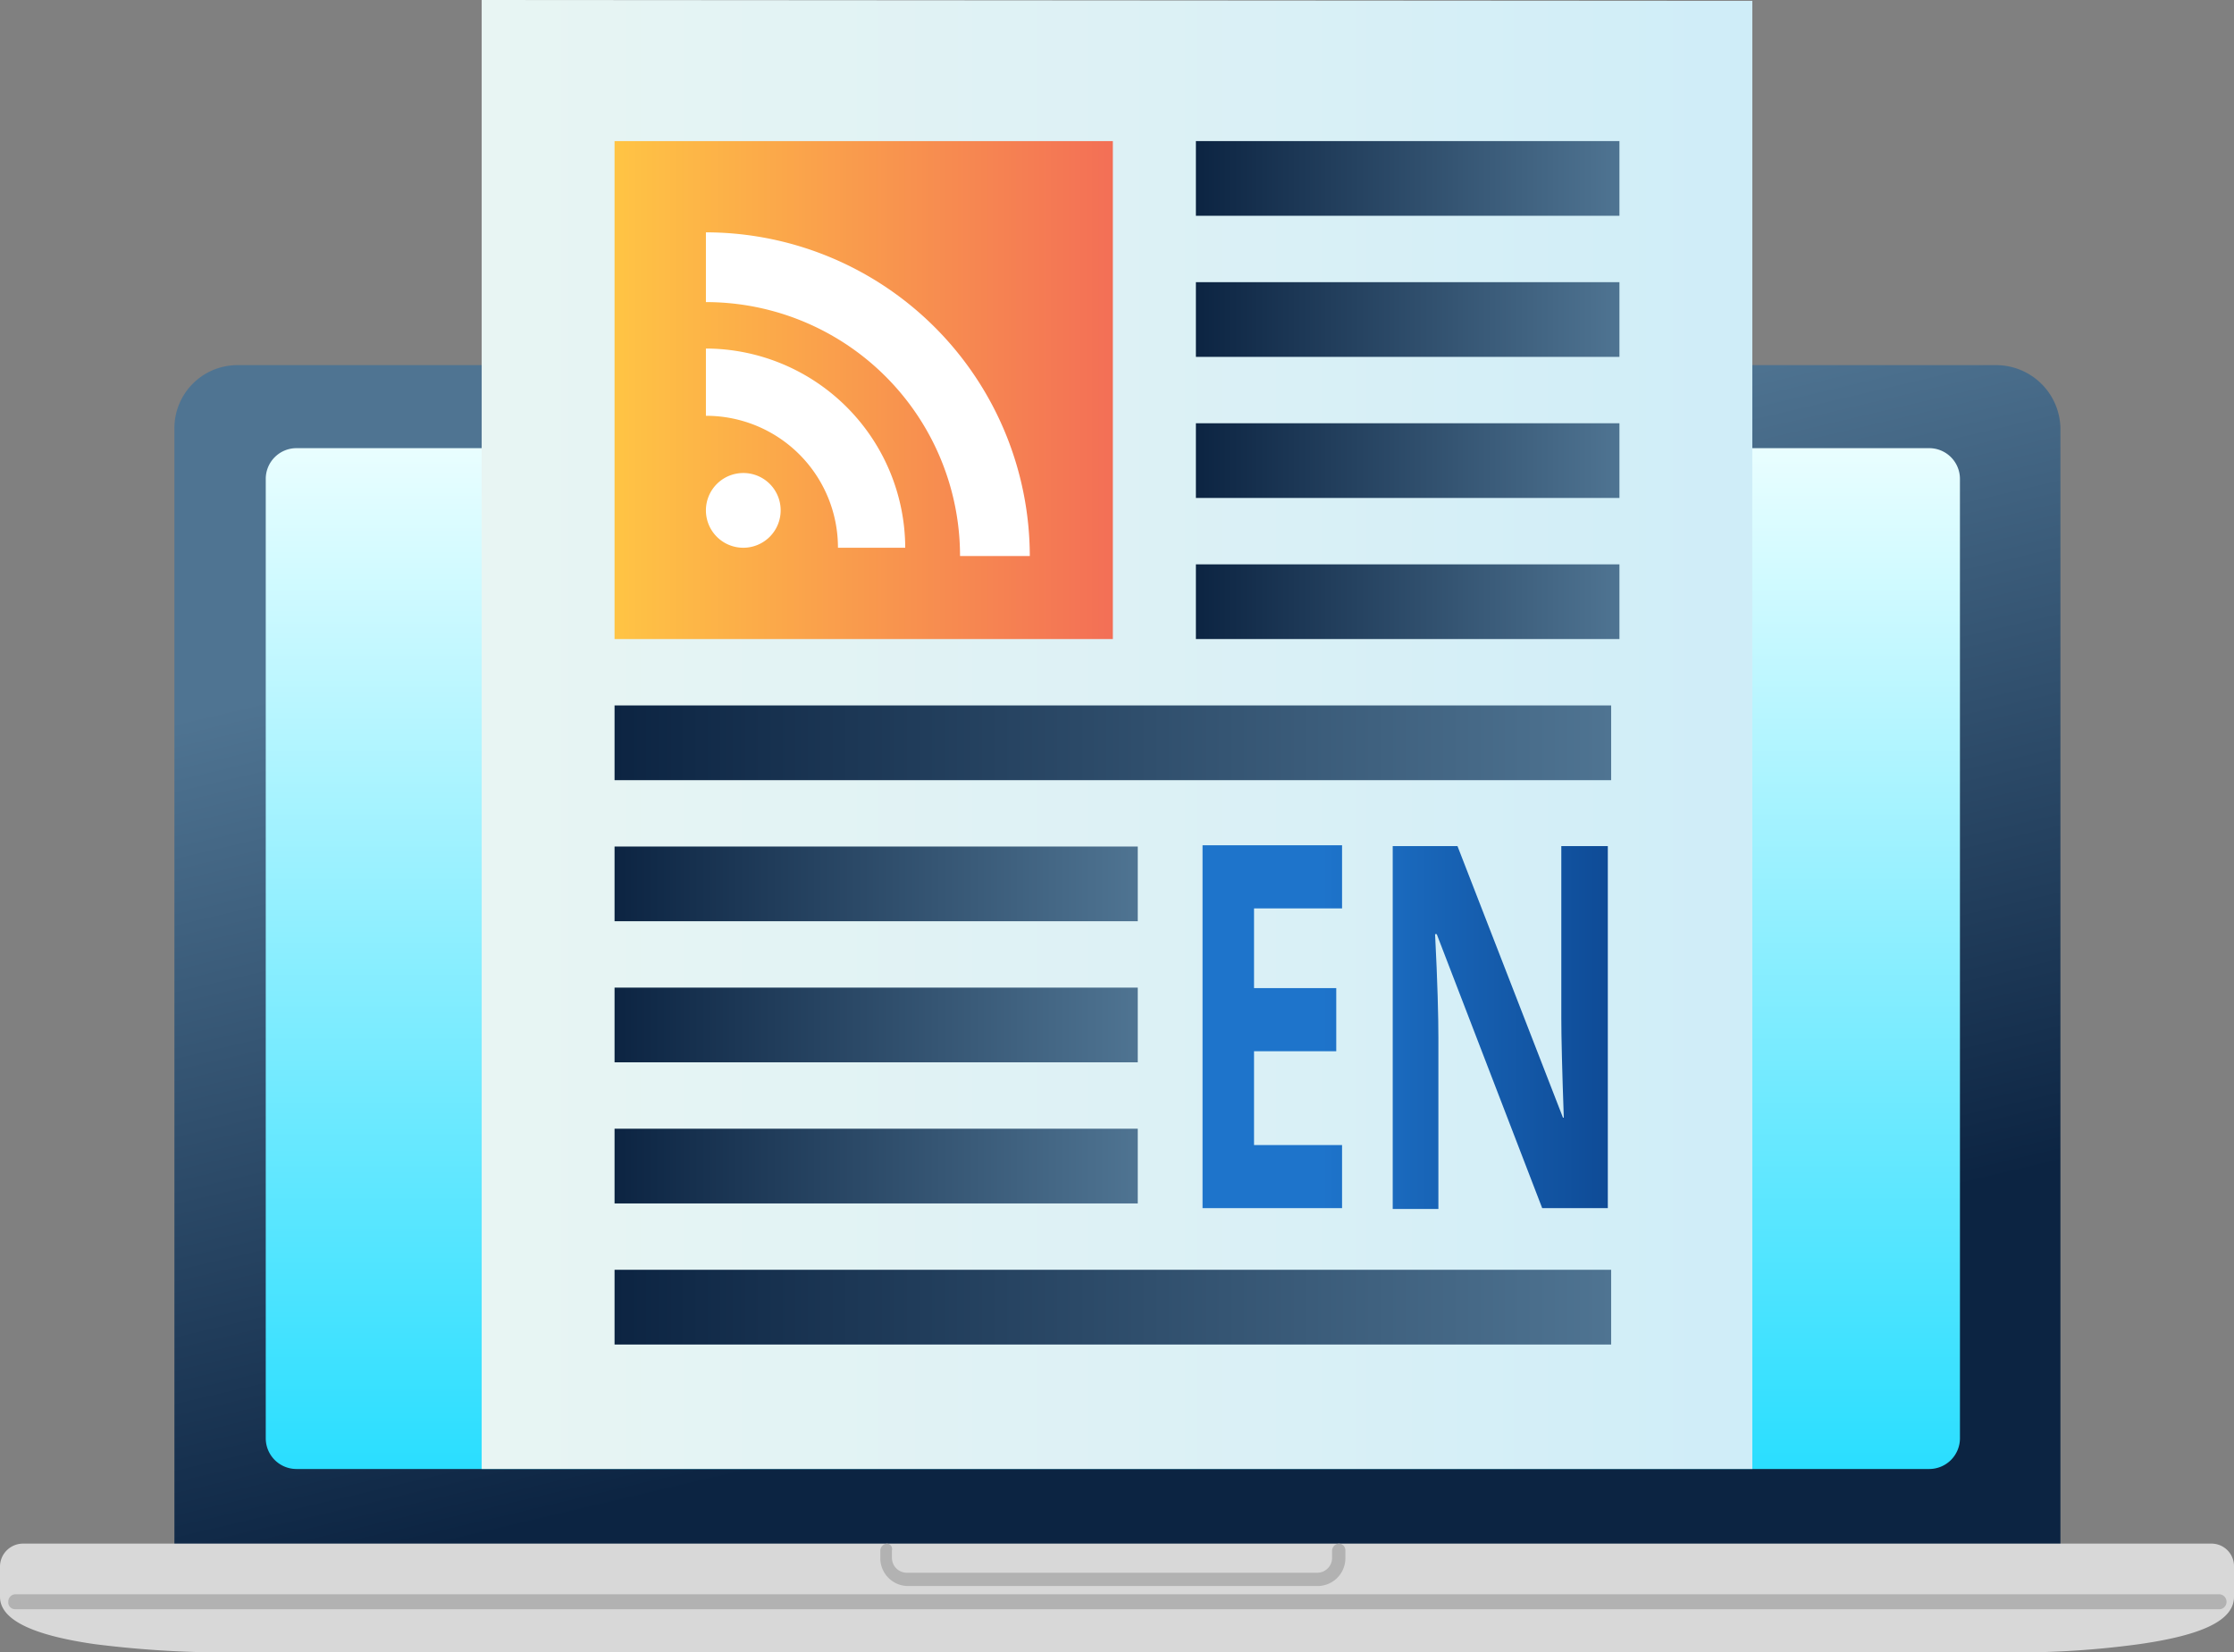 <svg xmlns="http://www.w3.org/2000/svg" xmlns:xlink="http://www.w3.org/1999/xlink" viewBox="0 0 269 199"><rect x="0" y="0" width="269" height="199" fill="#808080" stroke="none"/><defs><linearGradient id="a" x1="144.636" y1="35.286" x2="120.645" y2="136.848" gradientTransform="matrix(1 0 0 -1 0 200)" gradientUnits="userSpaceOnUse"><stop offset="0" stop-color="#0c2442"/><stop offset="1" stop-color="#4f7492"/></linearGradient><linearGradient id="b" x1="134" y1="23.089" x2="134" y2="146.027" gradientTransform="matrix(1 0 0 -1 0 200)" gradientUnits="userSpaceOnUse"><stop offset="0" stop-color="#2adeff"/><stop offset="1" stop-color="#e9feff"/></linearGradient><linearGradient id="c" x1="58" y1="111.544" x2="211" y2="111.544" gradientTransform="matrix(1 0 0 -1 0 200)" gradientUnits="userSpaceOnUse"><stop offset="0" stop-color="#e8f5f3"/><stop offset=".5" stop-color="#ddf1f5"/><stop offset="1" stop-color="#cfedf8"/></linearGradient><linearGradient id="d" x1="144" y1="21.489" x2="195" y2="21.489" xlink:href="#a"/><linearGradient id="e" x1="144" y1="38.481" x2="195" y2="38.481" xlink:href="#a"/><linearGradient id="f" x1="144" y1="55.472" x2="195" y2="55.472" xlink:href="#a"/><linearGradient id="g" x1="144" y1="127.536" x2="195" y2="127.536" xlink:href="#a"/><linearGradient id="h" x1="74" y1="110.545" x2="194" y2="110.545" xlink:href="#a"/><linearGradient id="i" x1="74" y1="106.447" x2="137" y2="106.447" xlink:href="#a"/><linearGradient id="j" x1="74" y1="76.562" x2="137" y2="76.562" xlink:href="#a"/><linearGradient id="k" x1="74" y1="59.571" x2="137" y2="59.571" xlink:href="#a"/><linearGradient id="l" x1="74" y1="42.579" x2="194" y2="42.579" xlink:href="#a"/><linearGradient id="m" x1="74" y1="153.024" x2="134" y2="153.024" gradientTransform="matrix(1 0 0 -1 0 200)" gradientUnits="userSpaceOnUse"><stop offset="0" stop-color="#ffc444"/><stop offset="1" stop-color="#f36f56"/></linearGradient><linearGradient id="n" x1="212.5" y1="76.35" x2="159.2" y2="76.35" gradientTransform="matrix(1 0 0 -1 0 200)" gradientUnits="userSpaceOnUse"><stop offset="0" stop-color="#06357a"/><stop offset="1" stop-color="#1e74cb"/></linearGradient><linearGradient id="o" x1="212.5" y1="76.25" x2="159.2" y2="76.25" xlink:href="#n"/></defs><path d="M248.1 51.574V193.1a.789.789 0 0 1-.8.8H21.8a.789.789 0 0 1-.8-.8V51.574a7.594 7.594 0 0 1 7.6-7.6h211.8a7.746 7.746 0 0 1 7.7 7.6z" fill="url(#a)"/><path d="M269 188.605v3.7c0 2.8-3.7 4.6-11.4 5.7a108.141 108.141 0 0 1-15 1H26.4a126.154 126.154 0 0 1-15-1C3.7 196.9 0 195 0 192.3v-3.7a2.774 2.774 0 0 1 2.8-2.7h263.4a2.711 2.711 0 0 1 2.8 2.705z" fill="#d8d8d8"/><path d="M268.1 192.9a.882.882 0 0 1-.8.9H1.8a.817.817 0 0 1-.8-.9.881.881 0 0 1 .8-.9h265.4a.9.9 0 0 1 .9.9zm-160.7-6.194v.9a1.792 1.792 0 0 0 1.8 1.8h49.4a1.792 1.792 0 0 0 1.8-1.8v-.9a.859.859 0 0 1 .8-.8.788.788 0 0 1 .8.8v.9a3.35 3.35 0 0 1-3.3 3.4h-49.4a3.35 3.35 0 0 1-3.3-3.4v-.9a.859.859 0 0 1 .8-.8.64.64 0 0 1 .6.8z" fill="#b2b2b2"/><path d="M35.7 53.973h196.6a3.7 3.7 0 0 1 3.7 3.7v115.54a3.7 3.7 0 0 1-3.7 3.7H35.7a3.7 3.7 0 0 1-3.7-3.7V57.673a3.7 3.7 0 0 1 3.7-3.7z" fill="url(#b)"/><path d="M211 .1v176.811H58V0l147.4.1z" fill="url(#c)"/><path fill="url(#d)" d="M144 16.991h51v8.995h-51z"/><path fill="url(#e)" d="M144 33.983h51v8.995h-51z"/><path fill="url(#f)" d="M144 50.974h51v8.995h-51z"/><path fill="url(#g)" d="M144 67.966h51v8.995h-51z"/><path d="M74 84.957h120v9H74z" fill="url(#h)"/><path fill="url(#i)" d="M74 101.949h63v8.995H74z"/><path fill="url(#j)" d="M74 118.94h63v8.995H74z"/><path d="M74 135.932h63v9H74z" fill="url(#k)"/><path d="M74 152.923h120v9H74z" fill="url(#l)"/><path d="M74 16.991h60v59.97H74z" fill="url(#m)"/><path d="M124 66.966h-8.4A30.592 30.592 0 0 0 85 36.382v-8.4a39.04 39.04 0 0 1 39 38.984zm-15-1h-8.1A15.872 15.872 0 0 0 85 50.075v-8.1a24.064 24.064 0 0 1 24 23.992zm-15-4.5a4.5 4.5 0 1 1-4.5-4.5 4.48 4.48 0 0 1 4.5 4.503z" fill="#fff"/><path d="M161.6 145.5h-16.8v-43.7h16.8v7.6H151v9.6h9.9v7.6H151v11.3h10.6z" fill="url(#n)"/><path d="M193.6 145.5h-7.9l-12.7-33h-.2c.3 5.8.4 10 .4 12.5v20.6h-5.5v-43.7h7.8l12.7 32.7h.1q-.3-8.5-.3-12v-20.7h5.6z" fill="url(#o)"/></svg>